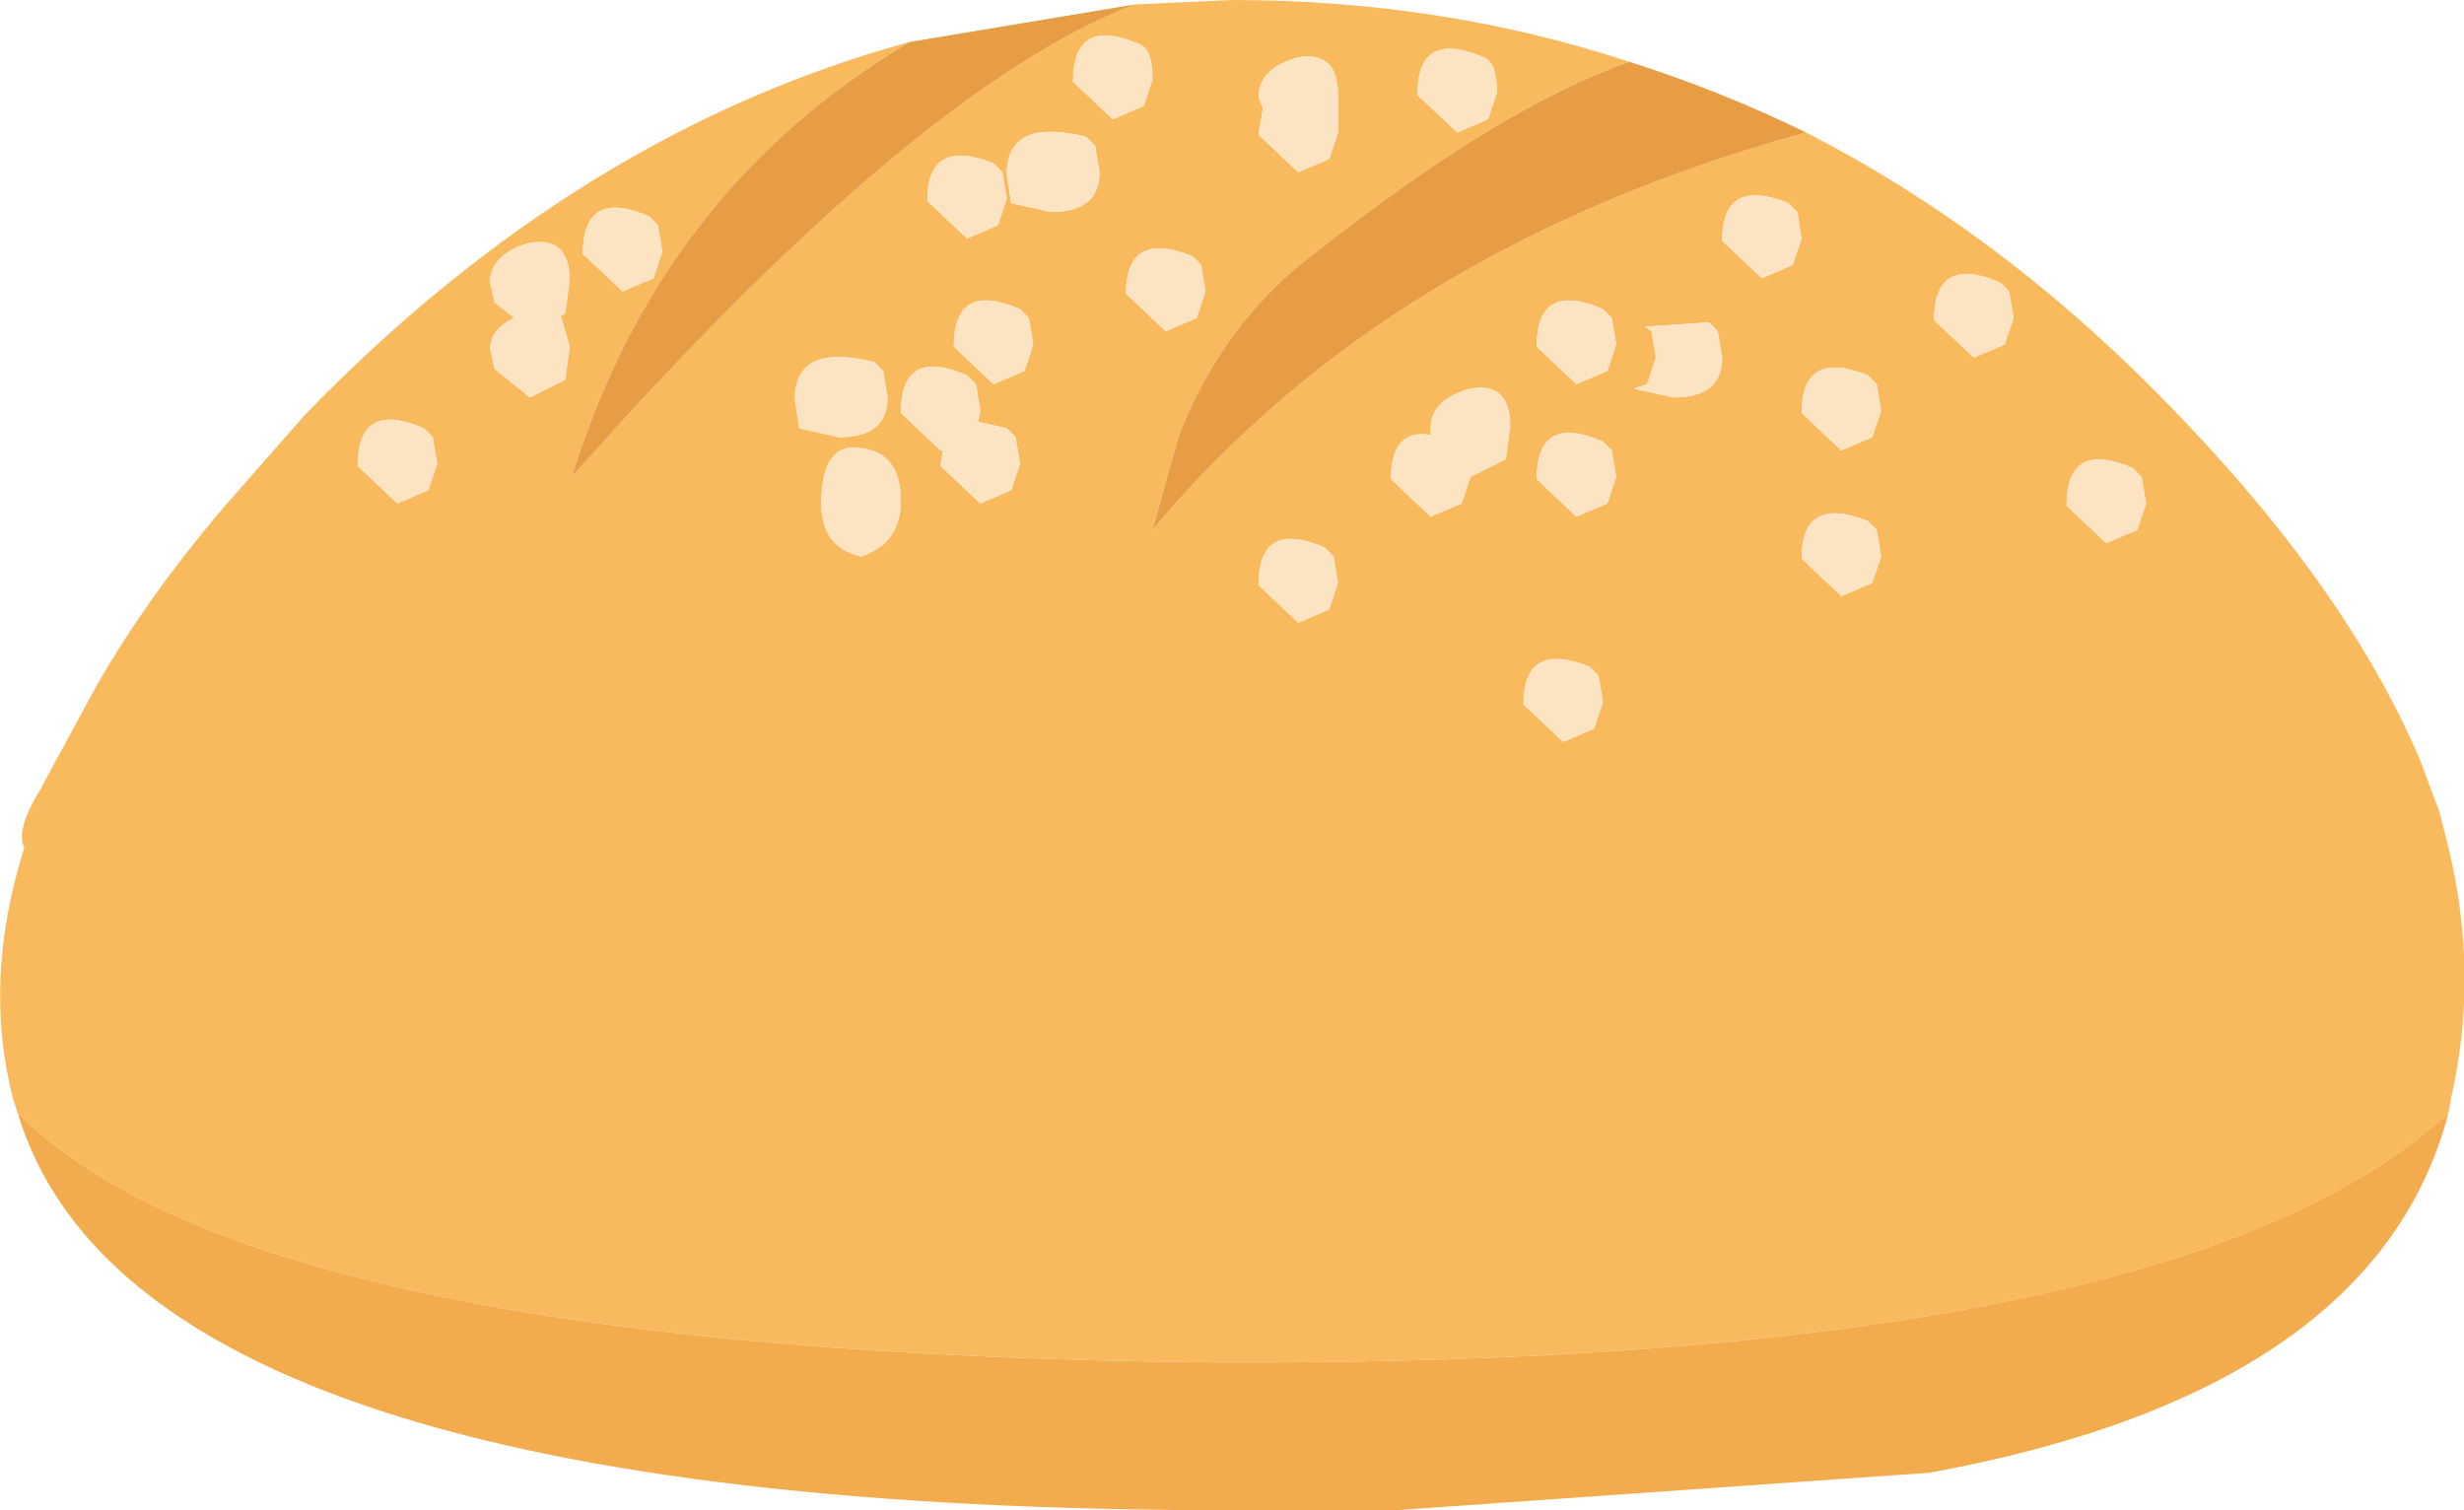 <?xml version="1.0" encoding="UTF-8" standalone="no"?>
<svg xmlns:xlink="http://www.w3.org/1999/xlink" height="34.2px" width="55.8px" xmlns="http://www.w3.org/2000/svg">
  <g transform="matrix(1.0, 0.0, 0.0, 1.0, 0.0, 0.0)">
    <path d="M40.9 3.0 Q45.2 5.2 48.9 8.95 53.1 13.2 54.8 17.2 L55.25 18.4 55.45 19.2 Q56.15 22.1 55.5 24.9 L55.45 25.2 Q49.25 30.95 27.5 30.85 5.8 30.65 0.4 25.2 L0.3 24.9 Q-0.4 22.2 0.55 19.2 0.35 18.8 0.9 17.9 L1.85 16.15 Q3.05 13.85 5.1 11.45 L6.9 9.4 Q13.1 3.0 20.6 0.95 14.95 4.3 12.95 10.8 20.75 2.0 25.7 0.1 L27.9 0.0 Q32.65 0.0 36.9 1.4 34.0 2.4 29.75 5.75 27.7 7.3 26.7 9.85 L26.1 12.0 Q31.45 5.6 40.9 3.0 M45.6 7.2 L45.5 6.6 45.3 6.4 Q43.8 5.75 43.8 7.25 L44.7 8.1 45.4 7.8 45.6 7.2 M8.1 10.55 L9.0 11.4 9.7 11.1 9.9 10.5 9.8 9.9 9.6 9.7 Q8.1 9.05 8.1 10.55 M18.6 11.4 Q18.6 12.4 19.5 12.6 20.4 12.3 20.4 11.35 20.4 10.25 19.5 10.15 18.6 10.0 18.6 11.4 M22.1 8.7 L21.9 8.5 Q20.4 7.85 20.4 9.35 L21.3 10.2 21.35 10.2 21.3 10.55 22.2 11.4 22.9 11.1 23.1 10.5 23.0 9.9 22.8 9.7 22.15 9.55 22.2 9.3 22.1 8.7 M18.0 9.05 L18.1 9.7 19.0 9.9 Q20.1 9.9 20.1 9.0 L20.0 8.4 19.8 8.2 Q18.0 7.75 18.0 9.05 M15.0 5.7 L14.9 5.1 14.7 4.9 Q13.2 4.25 13.2 5.75 L14.1 6.6 14.8 6.3 15.0 5.7 M12.7 7.15 L12.8 7.1 12.9 6.35 Q12.9 5.35 12.0 5.5 11.1 5.75 11.1 6.4 L11.2 6.85 11.65 7.2 Q11.1 7.45 11.1 7.9 L11.2 8.35 12.0 9.0 12.8 8.6 12.9 7.85 12.7 7.15 M22.6 5.1 L22.8 4.5 22.7 3.9 22.5 3.7 Q21.0 3.1 21.0 4.55 L21.9 5.4 22.6 5.1 M23.3 7.2 L23.1 7.0 Q21.6 6.35 21.6 7.85 L22.5 8.7 23.2 8.4 23.4 7.8 23.3 7.2 M36.3 15.9 L36.2 15.3 36.0 15.1 Q34.5 14.5 34.5 15.95 L35.4 16.8 36.1 16.5 36.3 15.9 M34.1 10.4 L34.2 9.65 Q34.2 8.65 33.3 8.8 32.4 9.05 32.4 9.7 L32.4 9.85 Q31.5 9.7 31.5 10.85 L32.4 11.7 33.1 11.4 33.3 10.8 34.1 10.4 M30.3 13.2 L30.2 12.6 30.0 12.4 Q28.5 11.75 28.5 13.25 L29.4 14.1 30.1 13.8 30.3 13.2 M27.3 6.6 L27.2 6.0 27.0 5.8 Q25.5 5.2 25.5 6.65 L26.4 7.5 27.1 7.2 27.3 6.6 M24.8 3.3 L24.6 3.1 Q22.8 2.65 22.8 3.95 L22.9 4.6 23.8 4.8 Q24.9 4.8 24.9 3.9 L24.8 3.3 M25.9 2.4 L26.1 1.8 Q26.1 1.1 25.8 1.0 24.3 0.35 24.3 1.85 L25.2 2.7 25.9 2.4 M30.3 2.15 Q30.3 1.15 29.4 1.3 28.5 1.55 28.5 2.2 L28.6 2.45 28.5 3.05 29.4 3.9 30.1 3.6 30.3 3.0 30.3 2.6 30.3 2.15 M33.9 2.1 Q33.9 1.4 33.6 1.3 32.1 0.65 32.1 2.15 L33.0 3.0 33.7 2.7 33.9 2.1 M36.6 7.8 L36.5 7.2 36.3 7.0 Q34.8 6.35 34.8 7.85 L35.7 8.7 36.4 8.4 36.6 7.8 M47.7 12.3 L48.4 12.0 48.6 11.4 48.5 10.8 48.3 10.6 Q46.8 9.95 46.8 11.45 L47.7 12.3 M42.5 12.0 L42.3 11.8 Q40.8 11.2 40.8 12.65 L41.7 13.5 42.4 13.2 42.6 12.6 42.5 12.0 M36.6 10.8 L36.5 10.2 36.3 10.0 Q34.8 9.35 34.8 10.85 L35.7 11.7 36.4 11.4 36.6 10.8 M42.5 8.7 L42.3 8.5 Q40.8 7.9 40.8 9.35 L41.7 10.2 42.4 9.9 42.6 9.3 42.5 8.7 M40.5 4.6 Q39.0 4.0 39.0 5.45 L39.9 6.3 40.6 6.0 40.8 5.4 40.7 4.8 40.5 4.6 M38.7 7.3 L37.25 7.4 37.4 7.5 37.5 8.1 37.3 8.7 37.0 8.8 37.9 9.0 Q39.0 9.0 39.0 8.1 L38.9 7.5 38.7 7.3" fill="#f8ba5c" fill-rule="evenodd" stroke="none"/>
    <path d="M45.6 7.2 L45.4 7.8 44.7 8.1 43.8 7.25 Q43.8 5.75 45.3 6.4 L45.5 6.6 45.6 7.2 M38.7 7.3 L38.9 7.5 39.0 8.1 Q39.0 9.0 37.9 9.0 L37.0 8.8 37.3 8.7 37.5 8.1 37.4 7.5 37.25 7.4 38.7 7.3 M40.5 4.6 L40.7 4.8 40.8 5.4 40.6 6.0 39.9 6.3 39.0 5.45 Q39.0 4.0 40.5 4.6 M42.5 8.7 L42.6 9.3 42.4 9.9 41.7 10.2 40.8 9.35 Q40.8 7.9 42.3 8.5 L42.5 8.7 M36.6 10.8 L36.4 11.4 35.7 11.7 34.8 10.85 Q34.8 9.35 36.3 10.0 L36.5 10.2 36.6 10.8 M42.5 12.0 L42.6 12.6 42.4 13.2 41.7 13.5 40.8 12.65 Q40.8 11.2 42.3 11.8 L42.5 12.0 M47.7 12.3 L46.8 11.45 Q46.8 9.95 48.3 10.6 L48.5 10.8 48.6 11.4 48.4 12.0 47.7 12.3 M36.6 7.8 L36.4 8.4 35.7 8.7 34.8 7.85 Q34.8 6.35 36.3 7.0 L36.5 7.2 36.6 7.8 M33.9 2.1 L33.7 2.7 33.0 3.0 32.1 2.15 Q32.1 0.65 33.6 1.3 33.9 1.4 33.9 2.1 M30.3 2.15 L30.3 2.6 30.3 3.0 30.1 3.6 29.4 3.9 28.5 3.05 28.6 2.45 28.5 2.2 Q28.5 1.55 29.4 1.3 30.3 1.15 30.3 2.15 M25.9 2.4 L25.2 2.7 24.3 1.85 Q24.3 0.35 25.8 1.0 26.1 1.1 26.1 1.8 L25.9 2.4 M24.8 3.3 L24.9 3.9 Q24.9 4.8 23.8 4.8 L22.9 4.6 22.8 3.95 Q22.8 2.65 24.6 3.1 L24.8 3.3 M27.3 6.6 L27.1 7.2 26.4 7.5 25.5 6.65 Q25.5 5.2 27.0 5.8 L27.2 6.0 27.3 6.6 M30.3 13.2 L30.1 13.8 29.4 14.1 28.5 13.25 Q28.5 11.75 30.0 12.4 L30.2 12.6 30.3 13.2 M34.1 10.4 L33.3 10.8 33.1 11.4 32.4 11.7 31.5 10.85 Q31.5 9.7 32.4 9.85 L32.4 9.7 Q32.4 9.05 33.3 8.8 34.2 8.65 34.2 9.65 L34.1 10.4 M36.3 15.9 L36.1 16.5 35.4 16.8 34.5 15.95 Q34.5 14.5 36.0 15.1 L36.2 15.3 36.3 15.9 M23.3 7.2 L23.4 7.8 23.2 8.4 22.5 8.7 21.6 7.85 Q21.6 6.35 23.1 7.0 L23.3 7.2 M22.6 5.1 L21.9 5.4 21.0 4.55 Q21.0 3.1 22.5 3.7 L22.7 3.9 22.8 4.5 22.6 5.1 M12.7 7.15 L12.9 7.85 12.8 8.6 12.0 9.0 11.2 8.35 11.1 7.9 Q11.1 7.45 11.65 7.2 L11.2 6.85 11.1 6.4 Q11.1 5.75 12.0 5.5 12.9 5.35 12.9 6.35 L12.8 7.1 12.7 7.15 M15.0 5.7 L14.8 6.3 14.1 6.6 13.2 5.75 Q13.2 4.25 14.7 4.9 L14.9 5.1 15.0 5.7 M18.0 9.05 Q18.0 7.75 19.8 8.2 L20.0 8.4 20.1 9.0 Q20.1 9.9 19.0 9.9 L18.1 9.7 18.0 9.05 M22.1 8.7 L22.2 9.3 22.15 9.55 22.8 9.7 23.0 9.9 23.1 10.5 22.9 11.1 22.2 11.4 21.3 10.55 21.35 10.2 21.3 10.2 20.4 9.35 Q20.4 7.85 21.9 8.5 L22.1 8.7 M18.6 11.4 Q18.6 10.0 19.5 10.15 20.4 10.25 20.4 11.35 20.4 12.3 19.5 12.6 18.6 12.4 18.6 11.4 M8.1 10.55 Q8.1 9.05 9.6 9.7 L9.8 9.9 9.9 10.5 9.7 11.1 9.0 11.4 8.1 10.55" fill="#fce4c2" fill-rule="evenodd" stroke="none"/>
    <path d="M40.9 3.0 Q31.45 5.6 26.1 12.0 L26.7 9.85 Q27.7 7.3 29.75 5.75 34.0 2.4 36.9 1.4 38.95 2.05 40.9 3.0 M25.7 0.1 Q20.75 2.0 12.95 10.8 14.95 4.3 20.6 0.95 L25.7 0.1" fill="#e79d43" fill-rule="evenodd" stroke="none"/>
    <path d="M0.4 25.2 Q5.8 30.65 27.5 30.85 49.25 30.95 55.45 25.2 53.8 31.5 43.7 33.35 L31.6 34.2 27.9 34.2 Q3.1 34.2 0.4 25.2" fill="#f2ac4d" fill-rule="evenodd" stroke="none"/>
  </g>
</svg>
